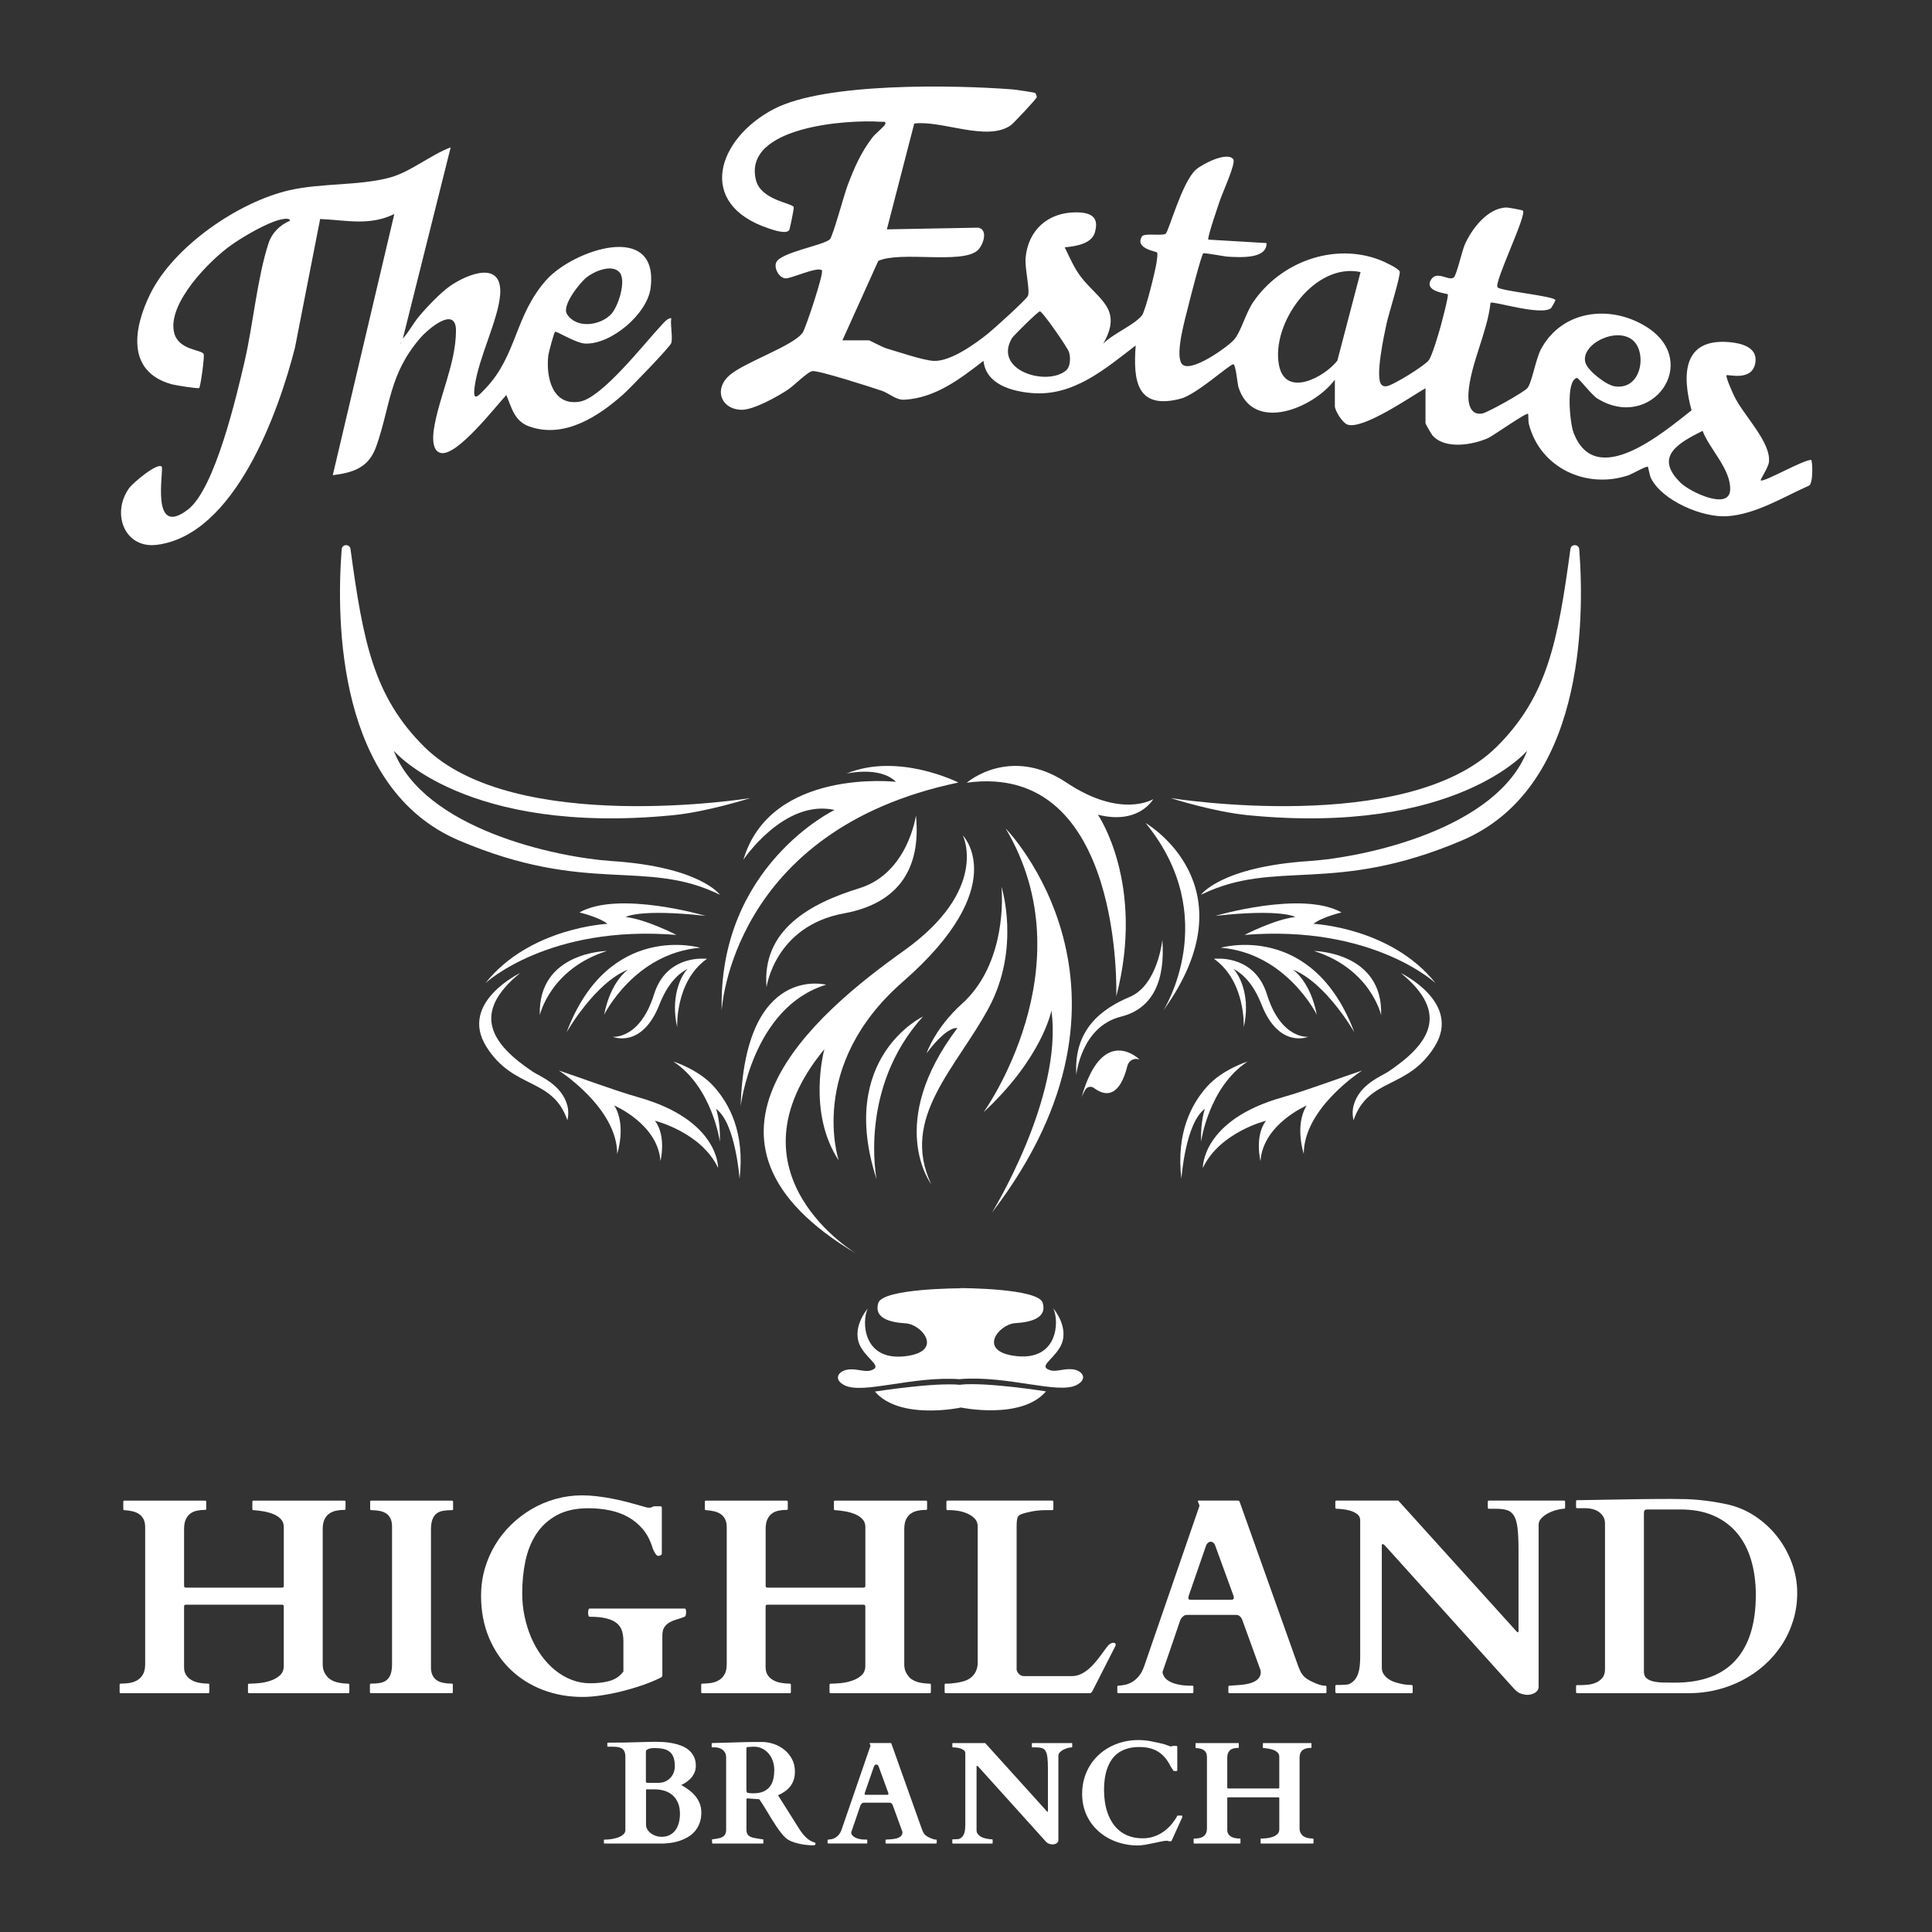 <?xml version="1.0" encoding="UTF-8"?>
<svg id="Layer_1" data-name="Layer 1" xmlns="http://www.w3.org/2000/svg" viewBox="0 0 1080 1080">
  <rect x="0" y="0" width="1080" height="1080" fill="#333333" stroke="none"/>
  <defs>
    <style>
      .cls-1 {
        fill: #fff;
      }
    </style>
  </defs>
  <g>
    <path class="cls-1" d="M746.23,212.2c-11.78,15.95-46.06,30.24-54.04,3.84-.37-1.23-1.42-12.71-2.84-12.43-2.57.51-20.63,17.02-29.44,19.29-24.7,6.36-26.49-10.33-25.05-29.79-17.25,13.25-34.97,28.63-58.2,26.6-11.28-.99-25.51-4.91-26.88-18.01-13,10.08-27.06,20.85-44.28,21.74-4.7.24-8.34-3.56-12.63-5.02-5.72-1.95-34.95-11.34-38.66-10.97-2.71.27-10.4,8.15-13.61,10.28-5.86,3.89-19.63,11.67-26.44,11.34-11.51-.56-15.04-11.81-6.37-19.29,8.64-7.46,36.11-16.53,40.99-23.98,1.66-2.53,11.98-33.46,10.65-34.69-2.48-2.3-17.47,4.83-20.43,4.5-3.48-.4-6.24-5.25-5.22-8.59,1.8-5.94,26.96-9.85,30.19-13.33,1.65-1.78,7.96-25.05,9.77-29.85,3.78-10,7.44-18.5,14-27.07,1.5-1.96,6.52-5.98,7.06-7.27.82-1.95-1.32-1.34-2.37-1.42-18.7-1.36-77.2,2.64-69.87,32.52,2.77,11.28,20.01,12.78,21.13,15.16.28.58-2.14,12.09-2.43,12.68-1.37,2.77-9.02.08-11.44-.72-41.22-13.65-28.68-50.41,2.83-66.81,28.59-14.87,100.33-13.48,133.36-10.94,1.63.12,12.21,1.69,12.76,2.03.16.09.86,2,.81,2.27-.18,1.05-13.1,14.74-14.5,15.73-13.31,9.4-38.48-2.89-54.01-.95l-15.3,59.16,51.14-.95c5.78,1.22,2.6,10.09-.55,12.81-8.96,7.7-42.94.11-55.4,5.78l-20.05,44.41h14.82c.54,0,7.49,3.82,9.83,4.5,6.5,1.89,20.61,6.75,26.54,6.98,9.34.36,23.11-9.57,30.26-15.31,3.07-2.46,21.39-18.99,22.25-21.01,1.32-3.07-1.83-15.57-1.29-21.33,1.45-15.47,12.45-25.36,28.08-25.39,8.27-.01,13.35,2.46,10.56,11.48-1.96,6.35-11.32,7.57-16.77,8.06,2.77,5.64,5.25,11.64,9.14,16.65,9.83,12.68,23.59,17.81,12.35,37.27,5.28-5.54,16.86-10.17,21.57-15.68,2.09-2.44,7.63-25.28,8.3-29.88.21-1.4.65-4.28.31-5.41-.21-.7-12.7-2.07-8.52-9,1.29-2.13,11.13-.12,13.28-1.54,1.66-1.1,9.03-28.61,16.8-35.72,3.5-3.2,17.68-10.47,21-5.9,1.57,2.16-6.05,18.8-7.28,22.46-.91,2.67-7.49,21.64-6.66,22.46l32.51,1.92c.39,9.03-14.84,7.96-21.5,7.62-2.15-.11-13.3-2.34-13.85-1.86-1.15,1.01-7.47,25.75-8.35,29.37-1.72,7.07-7.28,26.08-3.93,31.97,3.91,6.88,26.12-9.17,29.51-13.11,3.94-4.58,6.42-14.72,10.62-20.9,15.3-22.53,45.24-33.61,71.07-23.56,2.09.81,10.31,4.61,10.88,6.39.65,2.04-6.29,24.27-7.26,28.74-1.3,6-6.85,31.23-2.76,34.65.96.81,1.51.83,2.7.71,3.47-.38,21.66-11.67,23.68-14.64,1.83-2.7,5.37-14.6,6.41-18.42.6-2.2,4.77-17.67,4.1-18.33-.52-.51-13.22-1.45-9.48-7.96,3.33-5.78,10.04.9,12.88-1.48,1.48-1.23,4.61-14.76,5.97-17.96,3.81-8.96,12.92-21,23.59-21.1.98-.01,8.76,1.4,9.06,1.76,2.2,2.61-16.15,39.86-14.21,42.81,1.38,2.09,32.32,4.97,32.39,7.25,0,.25-2.17,4.15-2.35,4.32-5.26,4.72-32.73-4.1-33.95-2.88-1.71,16.29-11.18,34.18-12.32,50.25-.39,5.46.71,12.91,7.77,11.62,3.04-.55,23.05-11.8,25.12-14.12,2.54-2.87,4.68-16.34,7.69-21.91,11.87-22,39.07-24.96,59.05-12.31,30.86,19.54,2.7,58.68-27.6,39.97-3.23-1.99-10.51-11.69-11.42-11.49-6.36,1.45-3.89,25.24-1.9,30.51,12.29,32.54,50.37-.19,65.99-12.41-5.35-19.68-5.02-40.3,20.96-38.13,6.56.55,15.66,2.71,14.79,10.84-1.27,11.86-16.03,6.77-16.22,7.77-.29,1.54,3.45,9.76,4.44,11.8,5.04,10.43,20.53,25.54,19.29,36.61-.37,3.28-5.04,9.93-4.59,10.27,1.62,1.28,23.45-11.38,28.18-11.46.73-.01,1.35,12.99-1.15,14.38-14.23,6.31-29.74,16.03-45.7,17.11-13.76.93-36.3-8.55-42.7-21.27-.69-1.38-1.48-6.19-1.75-6.38-.75-.54-8.98,4.15-10.94,4.81-23.44,7.81-49.25-4.14-55.53-28.63-.42-1.64-.25-5.54-.44-5.76-.83-1-19.67,12.34-22.3,13.52-8.66,3.9-24.34,6.56-31.25-1.57-.59-.7-3.81-6.31-3.81-6.7v-19.57c-8.16,4.67-35.13,23.42-43.69,20.31-2.76-1-6.98-7.77-6.98-10.29v-14.79h-.02ZM760.57,152.08c-25.8-5.49-49.91,28.55-45.66,51.77,3.46,18.88,25.45,7.01,32.67-2.23l12.98-49.54h0ZM595.86,207.14c2.61-2.17,2.63-7.16,1.75-10.25-.71-2.48-14.87-22.85-16.28-22.85-1.08,0-14.89,13.72-15.61,14.94-10.75,18.13,19.42,27.09,30.15,18.16ZM913.19,190.59c-9.03-8.54-29.84,1.79-26.95,12.09,1.29,4.62,11.69,12.58,16.37,13.28,15.04,2.24,17.96-18.38,10.58-25.37h0ZM951.76,240.84c-13.63,6.86-27.46,14.46-12.06,29.24,5.09,4.89,27.02,15.51,27.47,3.7.44-11.55-11.58-22.74-15.41-32.94Z"/>
    <path class="cls-1" d="M375.3,191.68c-.61,2.17-23.44,25.69-26.76,28.64-13.82,12.33-32.95,25.01-52.58,18.11-8.45-2.97-9.85-10.31-12.92-17.62-6.35,6.9-27.17,33.74-36.26,32.46-5.34-.75-4.87-8.91-4.3-12.85,2.59-17.87,12.26-36.58,12.42-55.39.12-14.52-15.53-1.25-20.11,4.08-17.35,20.2-16.51,37.79-24.41,60.3-4.2,11.98-12.64,14.74-24.36,16.23l34.41-146.02c-13.89,6.82-26.83,3.41-41.47,2.8l-14.09,72.01c-9.19,36.04-33.56,104.53-77.1,110.12-18.28,2.34-25.69-17.79-15.53-31.75,2.07-2.84,15.73-14.41,18.15-11.93,1.41,1.44-6.82,40.65,14.82,23.85,15-11.64,27.16-63.81,31.59-83,4.72-20.46,7.03-46.58,13.36-65.88,1.87-5.69,6.43-10.16,11.92-12.43.04-1.83-4.02-.92-5.02-.71-7.58,1.59-21.26,9.66-27.77,14.27-12.21,8.64-35.68,32.52-32,48.78,2.29,10.08,15.24,9.57,16.55,12.13.62,1.2-1.73,18.42-2.5,19.01-.71.53-13.44-1.54-15.43-2.1-25.48-7.14-21.25-31.53-11.92-50.49,13.03-26.49,49.16-51.39,77.72-57.94,18-4.13,38.84-2.45,56.04-7.05,11.79-3.15,22.97-12.79,34.18-16.92l-26.75,106.9c3.41-3.83,5.76-8.44,9.06-12.42,4.14-4.98,12.2-13.44,17.38-17.01,9.71-6.69,29.44-14.67,27.96,4.95-1.04,13.77-11.92,34.93-14.17,50.8-1.38,9.71,1.72,6.01,6.15,1.36,17.49-18.36,16.18-40.79,33.96-60.59,14.88-16.57,63-33.24,58.17,4.63-1.84,14.44-21.94,31.6-36.55,31.05-5.19-.19-16.14-7.14-16.87-6.6-.55.4-3.54,11.52-3.73,12.99-1.48,11.92,2.03,28.68,17.52,26.08,12.51-2.1,36.22-32.66,45.44-42.44,1.48-1.57,3.44-4.2,5.76-4.27-.67,3.76.92,10.58,0,13.84h.02ZM346.39,152.31c-4.23-4.93-14.15-.69-18.38,2.65-3.98,3.15-14.04,15.83-11.1,20.56,5.12,8.22,18.05,6.69,24.44.41,4.28-4.21,8.89-19.12,5.03-23.61h0ZM223.78,191.21v.95l.48-.48-.48-.48Z"/>
    <polygon class="cls-1" points="223.78 191.21 224.26 191.68 223.78 192.16 223.78 191.21"/>
  </g>
  <g>
    <path class="cls-1" d="M337.59,1028.68c0-.05.02-.12.06-.2.04-.08.13-.12.26-.12.5,0,1.14-.03,1.91-.08s1.59-.15,2.45-.3c.86-.15,1.73-.35,2.61-.62.88-.26,1.66-.6,2.35-1,.69-.4,1.25-.88,1.69-1.43.44-.56.66-1.22.66-1.99v-40.83c0-1.35-.2-2.41-.6-3.17-.4-.76-.94-1.32-1.61-1.69-.68-.37-1.47-.6-2.37-.7-.9-.09-1.87-.14-2.91-.14h-2.27c-.13,0-.22-.04-.26-.12s-.06-.15-.06-.2v-1.59c0-.05.02-.12.06-.2.04-.08.13-.12.26-.12.03,0,.17,0,.42-.02s.7-.02,1.33-.02,1.5,0,2.59-.02c1.09-.01,2.51-.02,4.26-.02.37,0,1.02-.01,1.93-.04.92-.03,1.97-.05,3.15-.08,1.18-.03,2.43-.06,3.74-.1,1.31-.04,2.56-.07,3.74-.1,1.18-.03,2.24-.05,3.17-.08.93-.03,1.61-.04,2.03-.04,1.35,0,2.86.05,4.52.14s3.33.3,5.02.62c1.69.32,3.33.78,4.92,1.37,1.59.6,3.01,1.39,4.24,2.39,1.24,1,2.22,2.22,2.97,3.68.74,1.46,1.12,3.21,1.12,5.26,0,1.22-.19,2.34-.58,3.35-.38,1.01-.88,1.91-1.47,2.69-.6.78-1.24,1.46-1.93,2.03-.69.57-1.33,1.05-1.93,1.43-.6.38-1.12.67-1.55.86s-.68.29-.74.32c1.51.85,2.95,1.78,4.32,2.79,1.37,1.01,2.57,2.14,3.6,3.41,1.04,1.26,1.85,2.65,2.45,4.16.6,1.51.9,3.19.9,5.02,0,2.15-.29,4.05-.88,5.7-.58,1.65-1.35,3.08-2.31,4.3s-2.05,2.25-3.29,3.09-2.5,1.53-3.8,2.07c-1.3.54-2.6.97-3.88,1.27-1.29.31-2.46.52-3.53.66-1.06.13-1.96.21-2.69.24-.73.03-1.2.04-1.41.04h-32.35c-.13,0-.22-.04-.26-.12s-.06-.15-.06-.2v-1.55ZM368.18,996.61c1.27,0,2.46-.23,3.57-.7,1.1-.46,2.06-1.11,2.87-1.93.81-.82,1.45-1.8,1.91-2.93.46-1.13.7-2.36.7-3.68,0-2.02-.25-3.69-.74-5-.49-1.31-1.21-2.36-2.17-3.13-.96-.77-2.14-1.31-3.57-1.61-1.42-.3-3.06-.46-4.92-.46-.4,0-.87.03-1.41.08-.54.05-1.07.15-1.57.3-.5.15-.93.35-1.27.62-.35.27-.52.61-.52,1.04v16.65c0,.08.04.23.12.44s.34.32.8.32h6.21ZM361.13,1019.95c0,1.04.27,1.97.8,2.81.53.84,1.21,1.55,2.03,2.15.82.6,1.75,1.06,2.77,1.39,1.02.33,2.04.5,3.05.5,1.7,0,3.2-.32,4.5-.96,1.3-.64,2.38-1.53,3.23-2.67.85-1.14,1.49-2.5,1.93-4.08.44-1.58.66-3.31.66-5.2,0-2.26-.35-4.24-1.04-5.94-.69-1.7-1.66-3.12-2.91-4.26-1.25-1.14-2.74-2-4.46-2.57-1.73-.57-3.62-.86-5.7-.86h-4.34c-.27,0-.42.05-.46.14-.04.09-.06.19-.06.3v19.24Z"/>
    <path class="cls-1" d="M397.97,1028.48s.01-.09.04-.18c.03-.09.12-.14.28-.14s.41-.03.76-.08c.34-.05.7-.11,1.08-.16.37-.05.72-.11,1.04-.18s.54-.11.68-.14c1.51-.34,2.57-.91,3.17-1.69.6-.78.9-1.76.9-2.93v-40.47c0-1.33-.28-2.38-.84-3.15-.56-.77-1.2-1.35-1.93-1.73-.73-.38-1.43-.62-2.11-.72-.68-.09-1.14-.14-1.37-.14h-1.51c-.13,0-.22-.04-.26-.12-.04-.08-.06-.15-.06-.2v-1.75c0-.05.01-.11.04-.18.03-.07.12-.11.28-.14h.18c.09,0,.29,0,.58-.02.29-.01.72-.03,1.27-.04.56-.01,1.34-.03,2.35-.06,1.46-.03,3.02-.07,4.68-.12,1.66-.05,3.34-.11,5.04-.16,1.7-.05,3.38-.1,5.04-.14,1.66-.04,3.22-.06,4.68-.06h4.02c2.1,0,4.24.36,6.41,1.08,2.18.72,4.15,1.77,5.92,3.17,1.77,1.39,3.21,3.13,4.34,5.2,1.13,2.07,1.69,4.46,1.69,7.17,0,1.75-.24,3.31-.72,4.68-.48,1.37-1.14,2.58-1.97,3.62s-1.83,1.97-2.99,2.77c-1.16.8-2.41,1.5-3.76,2.11l12.07,19.12c1.04,1.65,2.24,3.14,3.62,4.48,1.38,1.34,2.99,2.28,4.82,2.81.21.05.34.13.38.22.04.09.06.21.06.34,0,.4-.11.66-.32.8-.21.13-.54.2-1,.2-1.12,0-2.38-.07-3.8-.22-1.42-.15-2.85-.39-4.28-.72-1.43-.33-2.8-.76-4.08-1.29-1.29-.53-2.37-1.2-3.25-1.99-.85-.74-1.71-1.69-2.59-2.83-.88-1.14-1.76-2.37-2.65-3.68-.89-1.31-1.77-2.68-2.63-4.1-.86-1.42-1.7-2.81-2.51-4.16-.81-1.35-1.59-2.62-2.33-3.78-.74-1.17-1.42-2.16-2.03-2.99l-6.21-.44h-.32c-.19,0-.32.03-.4.08s-.13.11-.16.16-.04.16-.04.32v16.97c0,.72.09,1.34.28,1.87.19.53.5.99.94,1.37.44.39,1.01.7,1.71.94.7.24,1.56.43,2.57.56.16.03.39.07.7.12.3.05.64.11,1,.18.36.07.71.13,1.06.18.34.05.64.08.88.08.16,0,.25.04.28.12.03.08.04.15.04.2v1.75c0,.05-.02.12-.06.2-.04.08-.13.12-.26.12h-28.08c-.13,0-.22-.19-.26-.56s-.06-.72-.06-1.04v-.48ZM417.33,1001.35c.03.21.09.41.18.58.09.17.29.27.58.3.24.03.6.07,1.08.14.48.07,1.14.1,1.99.1,2.34,0,4.26-.36,5.78-1.08,1.51-.72,2.71-1.68,3.58-2.89.88-1.21,1.48-2.6,1.81-4.16.33-1.57.5-3.2.5-4.9s-.28-3.47-.84-5.06c-.56-1.59-1.33-2.97-2.33-4.14-1-1.17-2.19-2.1-3.58-2.79-1.39-.69-2.93-1.04-4.6-1.04-.37,0-.66,0-.88.02-.21.01-.42.03-.62.04-.2.01-.42.03-.68.04s-.6.03-1.06.06c-.16,0-.37.03-.62.1-.25.07-.38.25-.38.54v22.95l.08,1.19Z"/>
    <path class="cls-1" d="M462.65,1028.68c0-.21.11-.32.32-.32.5-.03,1.1-.1,1.77-.22.68-.12,1.37-.37,2.07-.76.7-.38,1.39-.96,2.05-1.71.66-.76,1.22-1.8,1.67-3.13l16.01-46.45s0,.01.02-.04c.01-.05.02-.11.02-.16,0-.18-.07-.42-.22-.7-.15-.28-.22-.48-.22-.62s.05-.2.16-.2h11.55c.05.03.13.05.22.08.09.03.17.11.22.24l16.85,47.28c.26.74.52,1.38.76,1.91.24.53.52,1,.86,1.41.33.41.75.78,1.25,1.12.5.33,1.16.67,1.95,1.02.37.19.88.38,1.51.6.64.21,1.25.32,1.83.32.13,0,.22.04.26.12.04.08.06.16.06.24v1.51c0,.05-.02.12-.06.2-.04.08-.13.12-.26.12h-27.96c-.13,0-.22-.04-.26-.12s-.06-.15-.06-.2v-1.55c0-.05.02-.12.06-.2.04-.08.13-.12.26-.12.11,0,.21,0,.32-.02.11-.01.19-.02.24-.02.29-.03.71-.05,1.25-.08.54-.03,1.14-.07,1.77-.14.64-.07,1.28-.17,1.93-.32.65-.14,1.24-.36,1.77-.64.53-.28.97-.64,1.32-1.1s.52-1.01.52-1.67c0-.16-.03-.34-.08-.56l-5.22-14.38c-.03-.05-.07-.17-.14-.36-.07-.19-.17-.38-.32-.58-.15-.2-.33-.38-.56-.54-.23-.16-.5-.24-.82-.24h-14.38c-.35,0-.64.08-.88.24-.24.16-.44.33-.6.52-.16.19-.29.37-.38.56-.09.19-.14.29-.14.32-.85,2.5-1.57,4.6-2.15,6.31-.58,1.71-1.07,3.13-1.45,4.24-.39,1.12-.68,1.98-.9,2.59-.21.61-.37,1.06-.46,1.33-.09.28-.15.48-.18.62,0,.08.01.17.04.26.03.09.05.18.08.26.21.66.6,1.22,1.18,1.65.57.44,1.23.78,1.97,1.04.74.25,1.51.43,2.29.54.78.11,1.48.16,2.09.16h1.04c.13,0,.22.04.26.12.04.08.06.15.06.2v1.55c0,.05-.02.12-.06.2s-.13.12-.26.12h-21.55c-.21,0-.32-.11-.32-.32v-1.55ZM483.52,1001.99c-.05.13-.09.27-.12.4-.03.13-.04.27-.04.4,0,.16.04.29.12.38.08.09.24.14.48.14h11.95c.29,0,.48-.06.58-.18.09-.12.14-.26.14-.42,0-.13-.01-.25-.04-.36-.03-.11-.07-.22-.12-.36l-5.3-14.54c-.13-.37-.33-.64-.6-.82-.27-.17-.5-.26-.72-.26s-.45.1-.72.3c-.27.2-.47.47-.6.82l-5.02,14.5Z"/>
    <path class="cls-1" d="M532.46,1030.45c-.08-.07-.12-.14-.12-.22v-1.75c0-.21.11-.32.32-.32h1c.37,0,.74-.01,1.1-.04.36-.03.68-.05.98-.08.29-.03.52-.08.68-.16.66-.32,1.21-.74,1.63-1.27.42-.53.75-1.14.98-1.83.22-.69.38-1.45.46-2.27.08-.82.12-1.7.12-2.63v-39.79c0-.72-.29-1.3-.86-1.73-.57-.44-1.23-.77-1.99-1-.76-.22-1.53-.38-2.31-.46-.78-.08-1.37-.12-1.77-.12-.13,0-.22-.04-.26-.12s-.06-.15-.06-.2v-1.75c0-.05.02-.12.06-.2s.13-.12.26-.12h18.05l34.34,38c.13.13.22.23.28.3.05.07.12.1.2.1.11,0,.17-.04.2-.12s.04-.16.04-.24v-23.66c0-2.63-.09-4.73-.28-6.31-.19-1.58-.53-2.79-1.04-3.62-.5-.84-1.18-1.39-2.03-1.65-.85-.26-1.94-.4-3.27-.4h-2.03c-.13,0-.22-.04-.26-.12-.04-.08-.06-.15-.06-.2v-1.75c0-.05.02-.12.06-.2.04-.08.13-.12.26-.12h21.91c.16,0,.25.04.28.12.03.08.04.15.04.2v1.75c0,.05-.02.12-.06.2s-.13.12-.26.12c-.53,0-1.22.11-2.05.32s-1.65.52-2.45.92c-.8.4-1.48.89-2.05,1.47-.57.58-.86,1.25-.86,1.99v47.12c0,.45-.11.83-.32,1.14-.21.31-.48.55-.82.74-.33.19-.69.33-1.08.42-.39.09-.74.14-1.06.14-.53,0-1.15-.11-1.85-.34-.7-.23-1.4-.72-2.09-1.49l-37.6-41.71c-.19-.19-.32-.3-.4-.34-.08-.04-.19-.06-.32-.06s-.2.13-.2.4v35.57c0,.74.18,1.39.54,1.93.36.54.82,1.01,1.37,1.39.56.38,1.18.69,1.85.92s1.34.41,1.99.54c.65.13,1.23.22,1.75.26.52.04.91.06,1.17.06.13,0,.23.05.28.16.03.05.04.11.04.16v1.75c0,.05-.02.12-.06.2-.04.08-.13.12-.26.12h-21.91c-.05,0-.12-.03-.2-.1Z"/>
    <path class="cls-1" d="M604.92,1002.82c0-2.97.37-5.78,1.12-8.42.74-2.64,1.79-5.08,3.15-7.31,1.35-2.23,2.99-4.24,4.9-6.02,1.91-1.78,4.03-3.29,6.35-4.52s4.81-2.18,7.47-2.85c2.66-.66,5.43-1,8.32-1,2.44,0,4.8.22,7.07.66,2.27.44,4.61.95,7.03,1.53.4.11.82.24,1.26.4s.85.31,1.23.46.74.27,1.06.38c.32.11.56.16.72.16.05,0,.23-.05.54-.16.3-.11.52-.16.66-.16h1.83c.32,0,.48.23.48.68v12.99c0,.16-.06.27-.18.32-.12.05-.38.08-.78.08-.08,0-.29,0-.62-.02-.33-.01-.54-.09-.62-.22-.05-.08-.15-.24-.3-.48-.15-.24-.31-.48-.48-.74-.17-.25-.33-.49-.48-.72-.15-.23-.23-.38-.26-.46-1.01-1.99-2.11-3.67-3.31-5.04-1.2-1.37-2.52-2.48-3.96-3.33-1.45-.85-3.02-1.47-4.72-1.85s-3.54-.58-5.54-.58c-2.52,0-4.76.29-6.71.88-1.95.58-3.66,1.41-5.12,2.47-1.46,1.06-2.69,2.34-3.68,3.82-1,1.49-1.81,3.11-2.43,4.88-.62,1.77-1.08,3.65-1.35,5.66-.28,2.01-.42,4.07-.42,6.19,0,2.26.16,4.5.48,6.71.32,2.22.84,4.33,1.55,6.33.72,2.01,1.64,3.86,2.77,5.58,1.13,1.71,2.49,3.2,4.08,4.46,1.59,1.26,3.45,2.25,5.58,2.97,2.12.72,4.53,1.08,7.21,1.08,2.26,0,4.36-.34,6.31-1.02s3.74-1.59,5.36-2.75c1.62-1.16,3.06-2.48,4.32-3.98,1.26-1.5,2.34-3.07,3.25-4.72.05-.13.11-.21.18-.22.07-.01.17-.02.3-.02h2.03c.08,0,.17.03.26.1.09.07.14.21.14.42,0,.08-.06.29-.18.62-.12.33-.25.62-.38.86l-5.5,12.11c-.05.08-.13.15-.24.2-.11.05-.2.08-.28.08-.64,0-1.08-.05-1.33-.16s-.51-.16-.78-.16c-.8,0-1.85.14-3.17.42-1.31.28-2.74.58-4.26.9-1.53.32-3.07.62-4.62.9-1.55.28-2.94.42-4.16.42-2.79,0-5.5-.31-8.13-.92-2.63-.61-5.1-1.49-7.41-2.65-2.31-1.15-4.42-2.58-6.33-4.26-1.91-1.69-3.56-3.59-4.94-5.72-1.38-2.12-2.45-4.47-3.21-7.03-.76-2.56-1.14-5.3-1.14-8.23Z"/>
    <path class="cls-1" d="M667.3,1030.43c-.04-.08-.06-.15-.06-.2v-2.15c0-.05.02-.12.06-.2.04-.08.13-.12.26-.12.82,0,1.65-.06,2.49-.18.84-.12,1.6-.38,2.29-.78.69-.4,1.25-.97,1.69-1.71s.66-1.75.66-3.03v-39.91c0-.9-.15-1.66-.44-2.27-.29-.61-.7-1.11-1.23-1.49-.53-.38-1.17-.67-1.91-.86-.74-.19-1.57-.3-2.47-.36-.21,0-.32-.11-.32-.32v-2.15c0-.21.09-.32.28-.32h23.58c.13,0,.22.04.26.12s.06.15.06.2v2.15c0,.16-.11.24-.32.24-.8,0-1.57.07-2.31.22-.74.15-1.39.42-1.95.82-.56.4-1.01.96-1.35,1.69s-.52,1.69-.52,2.89v16.41c0,.27.04.44.12.52s.25.12.52.12h27.8c.26,0,.44-.04.52-.12.08-.08.12-.25.12-.52v-17.05c0-.93-.29-1.7-.88-2.31-.58-.61-1.32-1.1-2.21-1.45-.89-.36-1.85-.62-2.89-.8-1.04-.17-1.99-.28-2.87-.34-.21,0-.32-.11-.32-.32v-2.15c0-.21.09-.32.28-.32h26.57c.13,0,.22.04.26.12.04.08.06.15.06.2v2.15c0,.16-.11.24-.32.24-.8,0-1.57.07-2.33.22-.76.15-1.43.42-2.03.82s-1.08.96-1.43,1.69-.54,1.69-.54,2.89v39.44c0,.69.1,1.31.3,1.85.2.54.51,1.08.94,1.61.42.58,1.12,1.08,2.09,1.47.97.4,2.34.62,4.12.68.21,0,.32.11.32.32v2.15c0,.21-.11.32-.32.32h-28.92c-.13,0-.22-.04-.26-.12-.04-.08-.06-.15-.06-.2v-2.15c0-.05.02-.12.06-.2.04-.08.13-.12.26-.12.8,0,1.77-.05,2.91-.16,1.14-.11,2.25-.34,3.33-.7,1.08-.36,1.99-.88,2.75-1.55s1.14-1.6,1.14-2.77v-17.21c0-.26-.04-.44-.12-.52s-.25-.12-.52-.12h-27.8c-.27,0-.44.04-.52.12-.08.08-.12.25-.12.52v17.61c0,.9.2,1.66.6,2.27s.92,1.1,1.57,1.47c.65.37,1.4.64,2.25.8.85.16,1.73.24,2.63.24.16,0,.25.04.28.12.03.08.04.15.04.2v2.15c0,.05-.01.12-.04.2-.03.08-.11.12-.24.12h-25.57c-.13,0-.22-.04-.26-.12Z"/>
  </g>
  <g>
    <path class="cls-1" d="M66.98,946.26c-.08-.15-.11-.28-.11-.38v-4.12c0-.1.04-.23.11-.38s.24-.23.5-.23c1.58,0,3.17-.11,4.77-.34,1.6-.23,3.07-.73,4.39-1.49,1.32-.76,2.41-1.86,3.25-3.28.84-1.42,1.26-3.36,1.26-5.8v-76.52c0-1.73-.28-3.18-.84-4.35-.56-1.17-1.35-2.13-2.37-2.86-1.02-.74-2.24-1.28-3.67-1.64-1.43-.36-3-.58-4.74-.69-.41,0-.61-.2-.61-.61v-4.12c0-.41.18-.61.53-.61h45.21c.25,0,.42.08.5.23s.11.28.11.38v4.12c0,.3-.2.46-.61.46-1.53,0-3,.14-4.43.42-1.43.28-2.67.8-3.74,1.57-1.07.76-1.94,1.85-2.6,3.25-.66,1.4-.99,3.25-.99,5.54v31.46c0,.51.08.84.23.99.15.15.48.23.99.23h53.3c.51,0,.84-.08.99-.23.15-.15.23-.48.23-.99v-32.69c0-1.78-.56-3.26-1.68-4.43-1.12-1.17-2.53-2.1-4.24-2.79-1.71-.69-3.55-1.2-5.54-1.53-1.99-.33-3.82-.55-5.5-.65-.41,0-.61-.2-.61-.61v-4.12c0-.41.18-.61.53-.61h50.94c.25,0,.42.08.5.23s.11.28.11.38v4.12c0,.3-.2.46-.61.46-1.53,0-3.02.14-4.47.42-1.45.28-2.75.8-3.89,1.57-1.15.76-2.06,1.85-2.75,3.25-.69,1.4-1.03,3.25-1.03,5.54v75.6c0,1.32.19,2.51.57,3.55.38,1.04.98,2.08,1.79,3.09.81,1.12,2.15,2.06,4.01,2.83,1.86.76,4.49,1.2,7.9,1.3.41,0,.61.2.61.61v4.12c0,.41-.2.61-.61.61h-55.44c-.26,0-.42-.08-.5-.23s-.11-.28-.11-.38v-4.12c0-.1.04-.23.11-.38s.24-.23.5-.23c1.53,0,3.39-.1,5.57-.31,2.19-.2,4.31-.65,6.38-1.34,2.06-.69,3.82-1.68,5.27-2.98,1.45-1.3,2.18-3.07,2.18-5.31v-32.99c0-.51-.08-.84-.23-.99-.15-.15-.48-.23-.99-.23h-53.3c-.51,0-.84.08-.99.23-.15.15-.23.48-.23.99v33.75c0,1.73.38,3.18,1.15,4.35.76,1.17,1.77,2.11,3.02,2.82,1.25.71,2.68,1.22,4.31,1.53,1.63.3,3.31.46,5.04.46.31,0,.48.08.53.23.05.15.08.28.08.38v4.12c0,.1-.03.23-.08.38-.05.15-.2.23-.46.23h-49.03c-.26,0-.42-.08-.5-.23Z"/>
    <path class="cls-1" d="M241.71,936.34c.53,1.17,1.3,2.11,2.29,2.82.99.71,2.21,1.22,3.67,1.53,1.45.3,3.07.46,4.85.46.41,0,.61.2.61.61v4.12c0,.15-.03.29-.08.42-.05.13-.23.19-.53.19h-45.13c-.26,0-.42-.08-.5-.23s-.11-.28-.11-.38v-4.12c0-.1.04-.23.11-.38s.24-.23.5-.23c1.78,0,3.4-.11,4.85-.34,1.45-.23,2.68-.73,3.7-1.49,1.02-.76,1.81-1.86,2.37-3.28.56-1.42.84-3.36.84-5.8v-76.9c0-1.73-.27-3.18-.8-4.35-.53-1.17-1.3-2.11-2.29-2.82s-2.21-1.22-3.67-1.53c-1.45-.3-3.07-.46-4.85-.46-.41,0-.61-.2-.61-.61v-4.12c0-.41.2-.61.61-.61h45.13c.25,0,.42.08.5.23s.11.28.11.38v4.12c0,.1-.04.23-.11.38s-.24.23-.5.23c-1.78,0-3.4.11-4.85.34-1.45.23-2.69.73-3.7,1.49-1.02.76-1.81,1.86-2.37,3.28-.56,1.43-.84,3.36-.84,5.8v76.9c0,1.73.27,3.18.8,4.35Z"/>
    <path class="cls-1" d="M268.94,891.74c0-5.14.69-10.08,2.06-14.82,1.37-4.74,3.31-9.18,5.8-13.33,2.49-4.15,5.49-7.92,8.97-11.3,3.49-3.39,7.32-6.3,11.49-8.74,4.17-2.44,8.64-4.33,13.4-5.65,4.76-1.32,9.66-1.99,14.7-1.99,2.7,0,5.45.17,8.25.5,2.8.33,5.54.75,8.21,1.26,2.67.51,5.2,1.07,7.6,1.68,2.39.61,4.49,1.17,6.3,1.68,1.81.51,3.28.93,4.43,1.26,1.15.33,1.79.5,1.95.5h.92c.41,0,.73-.04.95-.11.23-.08.43-.17.61-.27.18-.1.37-.19.57-.27.2-.08.51-.11.92-.11h3.05c.1,0,.27.04.5.11.23.08.34.32.34.73v25.43c0,.56-.24.94-.73,1.15-.48.2-.9.31-1.26.31-.46-.05-.87-.31-1.22-.76-.36-.46-.69-.97-.99-1.53-.31-.56-.56-1.09-.76-1.6-.2-.51-.33-.89-.38-1.15-1.27-3.97-3.07-7.32-5.38-10.04-2.32-2.72-5.04-4.95-8.17-6.68s-6.57-2.98-10.31-3.74c-3.74-.76-7.68-1.15-11.8-1.15-7.08,0-12.98,1.3-17.72,3.9s-8.54,6.08-11.42,10.46c-2.88,4.38-4.91,9.43-6.11,15.16-1.2,5.73-1.79,11.75-1.79,18.06,0,4.33.43,8.58,1.3,12.75.87,4.18,2.1,8.13,3.7,11.88,1.6,3.74,3.55,7.18,5.84,10.31,2.29,3.13,4.85,5.83,7.67,8.1,2.83,2.27,5.88,4.04,9.16,5.31,3.28,1.27,6.76,1.91,10.42,1.91,4.12,0,7.75-.44,10.88-1.34,3.13-.89,5.66-2.63,7.6-5.23v-16.88c0-2.19-.27-4.14-.8-5.84-.53-1.7-1.52-3.14-2.94-4.31-1.43-1.17-3.36-2.06-5.8-2.67-2.44-.61-5.57-.92-9.39-.92-.31,0-.52-.29-.65-.88-.13-.58-.19-1.08-.19-1.49,0-.25.06-.69.19-1.3.13-.61.34-.92.65-.92h53.15c.41,0,.65.29.73.88.08.59.11,1.03.11,1.34,0,.26-.05.66-.15,1.22-.1.56-.33.94-.69,1.15-1.37.56-2.79,1.04-4.24,1.45-1.45.41-2.79.94-4.01,1.6-1.22.66-2.23,1.57-3.02,2.71-.79,1.15-1.18,2.71-1.18,4.7v22.3c0,.41-.17.74-.5.99-.33.26-.85.54-1.57.84-2.85,1.38-6.08,2.67-9.7,3.9-3.62,1.22-7.33,2.3-11.15,3.25-3.82.94-7.61,1.69-11.38,2.25-3.77.56-7.2.84-10.31.84-7.89,0-15.27-1.31-22.15-3.93s-12.88-6.39-18.02-11.3c-5.14-4.91-9.19-10.88-12.14-17.91-2.95-7.03-4.43-14.92-4.43-23.67Z"/>
    <path class="cls-1" d="M392.08,946.26c-.08-.15-.11-.28-.11-.38v-4.12c0-.1.04-.23.11-.38s.24-.23.5-.23c1.58,0,3.17-.11,4.77-.34,1.6-.23,3.07-.73,4.39-1.49,1.32-.76,2.41-1.86,3.25-3.28.84-1.42,1.26-3.36,1.26-5.8v-76.52c0-1.73-.28-3.18-.84-4.35-.56-1.17-1.35-2.13-2.37-2.86-1.02-.74-2.24-1.28-3.67-1.64-1.43-.36-3-.58-4.74-.69-.41,0-.61-.2-.61-.61v-4.12c0-.41.18-.61.53-.61h45.21c.25,0,.42.08.5.23s.11.28.11.38v4.12c0,.3-.2.46-.61.46-1.53,0-3,.14-4.43.42-1.43.28-2.67.8-3.74,1.57-1.07.76-1.94,1.85-2.6,3.25-.66,1.4-.99,3.25-.99,5.54v31.46c0,.51.08.84.23.99.15.15.48.23.99.23h53.3c.51,0,.84-.08.99-.23.15-.15.23-.48.23-.99v-32.69c0-1.78-.56-3.26-1.68-4.43-1.12-1.17-2.53-2.1-4.24-2.79-1.71-.69-3.55-1.2-5.54-1.53-1.99-.33-3.82-.55-5.5-.65-.41,0-.61-.2-.61-.61v-4.12c0-.41.18-.61.53-.61h50.94c.25,0,.42.08.5.23s.11.28.11.38v4.12c0,.3-.2.46-.61.46-1.53,0-3.02.14-4.47.42-1.45.28-2.75.8-3.9,1.57s-2.06,1.85-2.75,3.25c-.69,1.4-1.03,3.25-1.03,5.54v75.6c0,1.32.19,2.51.57,3.55.38,1.04.98,2.08,1.79,3.09.81,1.12,2.15,2.06,4.01,2.83,1.86.76,4.49,1.2,7.9,1.3.41,0,.61.2.61.61v4.12c0,.41-.2.61-.61.61h-55.44c-.26,0-.42-.08-.5-.23s-.11-.28-.11-.38v-4.12c0-.1.04-.23.11-.38s.24-.23.5-.23c1.53,0,3.39-.1,5.57-.31,2.19-.2,4.31-.65,6.38-1.34,2.06-.69,3.82-1.68,5.27-2.98,1.45-1.3,2.18-3.07,2.18-5.31v-32.99c0-.51-.08-.84-.23-.99-.15-.15-.48-.23-.99-.23h-53.3c-.51,0-.84.08-.99.23-.15.15-.23.48-.23.99v33.75c0,1.73.38,3.18,1.15,4.35.76,1.17,1.77,2.11,3.02,2.82,1.25.71,2.68,1.22,4.31,1.53,1.63.3,3.31.46,5.04.46.31,0,.48.08.53.23.05.15.08.28.08.38v4.12c0,.1-.03.23-.08.38-.05.15-.2.23-.46.23h-49.03c-.26,0-.42-.08-.5-.23Z"/>
    <path class="cls-1" d="M528.16,946.26c-.08-.15-.11-.28-.11-.38v-4.12c0-.1.02-.23.08-.38s.23-.23.54-.23h1.83c.15,0,.65-.04,1.49-.11s1.81-.2,2.9-.38c1.09-.18,2.23-.42,3.4-.73,1.17-.31,2.16-.69,2.98-1.15,1.78-1.02,3.1-2.33,3.97-3.93.86-1.6,1.3-3.4,1.3-5.38v-76.21c0-1.83-.6-3.33-1.79-4.51-1.2-1.17-2.62-2.1-4.28-2.79-1.66-.69-3.34-1.16-5.04-1.41-1.71-.25-3.07-.38-4.09-.38h-1.68c-.26,0-.42-.09-.5-.27-.08-.18-.11-.29-.11-.34v-4.12c0-.1.04-.23.11-.38s.24-.23.5-.23h58.57c.25,0,.42.08.5.23s.11.28.11.38v4.12c0,.1-.04.23-.11.38s-.24.23-.5.23h-3.28c-2.85,0-5.5.23-7.94.69-2.44.46-4.43.97-5.96,1.53-1.17.41-1.92,1.08-2.25,2.02-.33.94-.5,2.56-.5,4.85v80.11c.1.87.56,1.68,1.37,2.44.81.76,1.73,1.15,2.75,1.15h26.73c1.78,0,3.47-.38,5.08-1.15,1.6-.76,3.09-1.74,4.47-2.94,1.38-1.2,2.65-2.51,3.82-3.93,1.17-1.42,2.24-2.8,3.21-4.12.97-1.32,1.83-2.51,2.6-3.55.76-1.04,1.42-1.79,1.99-2.25.25-.15.55-.3.88-.46.33-.15.73-.23,1.18-.23.86,0,1.3.33,1.3.99,0,.31-.08.61-.23.92l-12.68,24.9c-.2.41-.43.74-.69.99-.26.26-.56.38-.92.38h-80.49c-.26,0-.42-.08-.5-.23Z"/>
    <path class="cls-1" d="M624.58,942.9c0-.41.2-.61.61-.61.97-.05,2.1-.19,3.4-.42,1.3-.23,2.62-.71,3.97-1.45,1.35-.74,2.66-1.83,3.93-3.28,1.27-1.45,2.34-3.45,3.21-5.99l30.7-89.04c0,.05.01.03.04-.08.02-.1.04-.2.04-.3,0-.36-.14-.8-.42-1.34-.28-.53-.42-.93-.42-1.18s.1-.38.31-.38h22.15c.1.05.24.1.42.15.18.05.32.2.42.46l32.3,90.65c.51,1.43.99,2.65,1.45,3.67.46,1.02,1,1.92,1.64,2.71.64.79,1.44,1.5,2.41,2.14.97.64,2.22,1.29,3.74,1.95.71.36,1.68.74,2.9,1.14,1.22.41,2.39.61,3.51.61.25,0,.42.08.5.23.08.15.11.3.11.46v2.9c0,.1-.04.23-.11.38s-.24.23-.5.23h-53.61c-.26,0-.42-.08-.5-.23-.08-.15-.11-.28-.11-.38v-2.98c0-.1.04-.23.11-.38.08-.15.24-.23.5-.23.2,0,.41-.01.61-.04.2-.02.36-.04.46-.04.56-.05,1.36-.1,2.41-.15,1.04-.05,2.18-.14,3.4-.27,1.22-.13,2.46-.33,3.7-.61,1.25-.28,2.38-.69,3.4-1.22,1.02-.53,1.86-1.23,2.52-2.1.66-.86.99-1.93.99-3.21,0-.31-.05-.66-.15-1.07l-10-27.57c-.05-.1-.14-.33-.27-.69-.13-.36-.33-.73-.61-1.11-.28-.38-.64-.73-1.07-1.03-.43-.3-.95-.46-1.57-.46h-27.57c-.66,0-1.22.15-1.68.46-.46.31-.84.64-1.15.99-.3.36-.55.71-.73,1.07s-.27.56-.27.61c-1.63,4.79-3,8.82-4.12,12.1-1.12,3.28-2.05,5.99-2.79,8.13-.74,2.14-1.31,3.79-1.72,4.96-.41,1.17-.7,2.02-.88,2.56-.18.53-.29.93-.34,1.18,0,.15.02.32.08.5.05.18.1.34.15.5.41,1.27,1.16,2.33,2.25,3.17,1.09.84,2.35,1.5,3.78,1.98,1.42.48,2.89.83,4.39,1.03,1.5.2,2.84.31,4.01.31h1.99c.25,0,.42.08.5.23.08.15.11.28.11.38v2.98c0,.1-.04.23-.11.38s-.24.23-.5.23h-41.31c-.41,0-.61-.2-.61-.61v-2.98ZM664.6,891.74c-.1.26-.18.51-.23.76-.05.26-.08.51-.08.76,0,.3.08.55.23.73.15.18.46.27.92.27h22.91c.56,0,.93-.11,1.11-.34.18-.23.27-.5.27-.8,0-.25-.03-.48-.08-.69-.05-.2-.13-.43-.23-.69l-10.16-27.87c-.26-.71-.64-1.23-1.15-1.57-.51-.33-.97-.5-1.37-.5s-.87.19-1.37.57c-.51.38-.89.9-1.15,1.57l-9.62,27.8Z"/>
    <path class="cls-1" d="M746.69,946.3c-.15-.13-.23-.27-.23-.42v-3.36c0-.41.2-.61.61-.61h1.91c.71,0,1.41-.02,2.1-.08.69-.05,1.31-.1,1.87-.15.56-.05.99-.15,1.3-.3,1.27-.61,2.32-1.42,3.13-2.44.81-1.02,1.44-2.19,1.87-3.51.43-1.32.73-2.77.88-4.35.15-1.58.23-3.26.23-5.04v-76.29c0-1.38-.55-2.48-1.64-3.32-1.1-.84-2.37-1.48-3.82-1.91-1.45-.43-2.93-.73-4.43-.88-1.5-.15-2.63-.23-3.4-.23-.26,0-.42-.08-.5-.23s-.11-.28-.11-.38v-3.36c0-.1.04-.23.11-.38s.24-.23.5-.23h34.59l65.83,72.85c.25.26.43.45.54.57.1.13.23.19.38.19.2,0,.33-.08.38-.23.05-.15.08-.3.08-.46v-45.36c0-5.04-.18-9.07-.54-12.1-.36-3.03-1.02-5.34-1.98-6.95-.97-1.6-2.27-2.66-3.9-3.17-1.63-.51-3.72-.76-6.26-.76h-3.89c-.26,0-.42-.08-.5-.23s-.11-.28-.11-.38v-3.36c0-.1.04-.23.11-.38s.24-.23.5-.23h42c.3,0,.48.08.53.23.05.15.08.28.08.38v3.36c0,.1-.04.23-.11.38s-.24.23-.5.23c-1.02,0-2.33.2-3.93.61-1.6.41-3.17.99-4.7,1.76-1.53.76-2.84,1.71-3.93,2.83-1.1,1.12-1.64,2.39-1.64,3.82v90.34c0,.87-.2,1.59-.61,2.18-.41.59-.93,1.06-1.57,1.41s-1.32.62-2.06.8c-.74.18-1.41.27-2.02.27-1.02,0-2.2-.22-3.55-.65-1.35-.43-2.69-1.39-4.01-2.86l-72.09-79.96c-.36-.36-.61-.57-.76-.65s-.36-.11-.61-.11-.38.26-.38.76v68.2c0,1.43.34,2.66,1.03,3.7.69,1.04,1.57,1.94,2.63,2.67,1.07.74,2.25,1.32,3.55,1.76,1.3.43,2.57.78,3.82,1.03,1.25.26,2.37.42,3.36.5.99.08,1.74.11,2.25.11.25,0,.43.1.53.31.05.1.08.2.08.31v3.36c0,.1-.04.23-.11.38-.08.15-.24.23-.5.23h-42c-.1,0-.23-.06-.38-.19Z"/>
    <path class="cls-1" d="M881.63,946.49c-.3,0-.48-.09-.53-.27-.05-.18-.08-.29-.08-.34v-3.28s.02-.16.08-.34c.05-.18.23-.27.53-.27h1.68c1.07,0,2.39-.06,3.97-.19,1.58-.13,3.1-.48,4.58-1.07,1.48-.58,2.74-1.48,3.78-2.67,1.04-1.2,1.57-2.84,1.57-4.93v-81.41c0-1.58-.34-2.91-1.03-4.01-.69-1.09-1.55-1.99-2.6-2.67-1.04-.69-2.2-1.18-3.47-1.49-1.27-.31-2.47-.46-3.59-.46h-4.89c-.3,0-.48-.09-.53-.27-.05-.18-.08-.29-.08-.34v-3.28c0-.05.02-.17.08-.34.05-.18.23-.27.53-.27h1.68l31.39-.53c2.95-.05,6.15-.09,9.58-.11,3.44-.02,6.63-.04,9.58-.04,3.21,0,6.08.04,8.63.11,2.54.08,4.99.23,7.33.46,2.34.23,4.71.52,7.1.88,2.39.36,5.07.84,8.02,1.45,5.65,1.17,10.91,3.34,15.77,6.49,4.86,3.16,9.06,6.98,12.6,11.46,3.54,4.48,6.31,9.44,8.32,14.89,2.01,5.45,3.02,11.02,3.02,16.72s-.76,10.7-2.29,15.62c-1.53,4.91-3.65,9.44-6.38,13.59-2.72,4.15-5.96,7.89-9.7,11.23-3.74,3.34-7.85,6.16-12.33,8.48-4.48,2.32-9.24,4.1-14.28,5.35-5.04,1.25-10.21,1.87-15.5,1.87h-62.55ZM918.97,934.66c0,1.48.47,2.62,1.41,3.44.94.81,2.19,1.41,3.74,1.79,1.55.38,3.37.6,5.46.65,2.09.05,4.28.08,6.57.08,15.12,0,26.46-4.17,34.02-12.52,7.56-8.35,11.34-20.52,11.34-36.5,0-7.03-.85-13.47-2.56-19.32-1.71-5.85-4.3-10.89-7.79-15.12-3.49-4.22-7.87-7.51-13.14-9.85-5.27-2.34-11.49-3.51-18.67-3.51h-18.48c-.76,0-1.27.17-1.53.5-.26.33-.38.85-.38,1.57v88.82Z"/>
  </g>
  <g>
    <g>
      <path class="cls-1" d="M538.22,467s15.15,30.21-33.16,64.6c-48.31,34.39-134.15,105.78-25.79,169.57,0,0-76.15-44.62-18.42-114.71,0,0-9.83,35.28,8.04,62.3,0,0-18.1-52.89,35.76-99.91,61.41-53.61,33.57-81.86,33.57-81.86Z"/>
      <path class="cls-1" d="M540.4,437.55s24.14-21.16,55.89,0c30.5,20.33,48.37,9.17,48.37,9.17,0,0-7.9,14.51-30.93,8.71,0,0,26.65,38.57,10.28,101.53,0,0,4.47-131.51-83.61-119.42Z"/>
      <path class="cls-1" d="M535.77,437.44s-33.67-17.02-62.66-4.98c0,0,18.69-4.41,27.72,4.58,0,0-69.95-7.91-85.28,43.55,0,0,22.77-34.06,50.99-27.83,0,0-65.13,31.27-63.11,112.14,0,0,4.92-100.89,132.33-127.46Z"/>
      <path class="cls-1" d="M512.02,455.81s-4.37,32.31-31.66,40.72c-27.29,8.41-54.59,23.15-51.86,55.35,0,0,4.55-34.21,43.3-41.3,31.37-5.74,43.12-26.02,40.21-54.77Z"/>
      <path class="cls-1" d="M649.77,525.3s-2.51,25.38-18.23,31.98c-15.71,6.61-31.43,18.18-29.86,43.48,0,0,2.62-26.87,24.93-32.44,18.06-4.51,24.83-20.44,23.15-43.02Z"/>
      <path class="cls-1" d="M562.19,463.14s88.11,89.82-7.72,214.78c0,0,39.9-64.52,33.28-113.02,0,0-4.93,26.19-37.91,56.83,0,0,58.38-81.04,12.34-158.59Z"/>
      <path class="cls-1" d="M559.83,495.74s10.92,34.06-7.1,67.63c-18.01,33.57-49.67,61.41-32.21,98.53,0,0-25.74-33.77,14.65-87.16,0,0-5.19-1.88-17.2,14.01,0,0,4.78-14.15,19.8-27.66,22.05-19.83,23.14-52.77,22.05-65.36Z"/>
      <path class="cls-1" d="M640.38,460.05s60.42,34.93,9.91,104.85c0,0,33.3-52.14-9.91-104.85Z"/>
      <path class="cls-1" d="M515.94,568.25s-48.12,22.79-25.92,90.97c0,0-10.35-50.85,25.92-90.97Z"/>
      <path class="cls-1" d="M461.8,550.47s-45.41-12.01-47.76,67.87c0,0,6.54-55.3,47.76-67.87Z"/>
      <g>
        <path class="cls-1" d="M604.58,613.41c-.06.21-.09.32-.09.32.03-.11.06-.21.09-.32Z"/>
        <path class="cls-1" d="M637.02,592.27s-20.6-20.41-32.44,21.14c.19-.61,1.02-2.39,2.13-4.28.98-1.66,3.21-2.12,4.76-.97,11.83,8.81,16.83-4.47,18.76-12.37.67-2.75,3.45-4.41,6.19-3.69.2.05.39.1.59.16Z"/>
      </g>
    </g>
    <g>
      <g>
        <path class="cls-1" d="M600.67,765.64c-4.9-1.1-9.87,1.4-13.33.4-7.07-2.03.45-5.28,4.93-12.47,6.59-10.6-3.46-22.15-3.46-22.15,3.46,7.38,2.47,28.96-20.26,26.69-22.74-2.27-10.38-17.89-.99-18.46,9.39-.57,17.79-3.12,15.32-11.36-2.47-8.23-45.96-8.23-45.96-8.23v.11s-43.49,0-45.96,8.23c-2.47,8.23,5.93,10.79,15.32,11.36,9.39.57,21.75,16.19-.99,18.46-22.74,2.27-23.72-19.31-20.26-26.69,0,0-10.05,11.55-3.46,22.15,4.47,7.19,12,10.44,4.93,12.47-3.46.99-8.43-1.5-13.33-.4s-7.25,5.54-.99,8.66c10.32,5.15,38.06-5.4,64.75-3.41v-.11c26.69-1.99,54.42,8.56,64.75,3.41,6.26-3.12,3.91-7.56-.99-8.66Z"/>
        <path class="cls-1" d="M536.91,774.03v.11c-14.46-1.52-47.82,3.76-47.82,3.76,13.84,16.18,47.82,8.98,47.82,8.98v-.11s33.98,7.2,47.82-8.98c0,0-33.36-5.28-47.82-3.76Z"/>
      </g>
      <g>
        <path class="cls-1" d="M419.36,446.14s-131.82,21.29-182.18-28.66c-28.44-28.21-34.22-58.9-41.25-110.59-.4-2.95-4.7-2.83-4.93.14-3.11,40.57-2.4,133.82,65.51,162.76,72.05,30.7,104.17,9.92,145.93,30.39,0,0-10.92-15.56-60.32-18.83-31.55-2.09-105.08-18.01-122-61.68,0,0,39.97,47.46,156.12,36.03,19.41-1.91,43.12-9.55,43.12-9.55Z"/>
        <path class="cls-1" d="M654.45,446.14s131.82,21.29,182.18-28.66c28.44-28.21,34.22-58.9,41.25-110.59.4-2.95,4.7-2.83,4.93.14,3.11,40.57,2.4,133.82-65.51,162.76-72.05,30.7-104.17,9.92-145.93,30.39,0,0,10.92-15.56,60.32-18.83,31.55-2.09,105.08-18.01,122-61.68,0,0-39.97,47.46-156.12,36.03-19.41-1.91-43.12-9.55-43.12-9.55Z"/>
      </g>
      <g>
        <g>
          <g>
            <path class="cls-1" d="M734.55,531.6s38.67.5,37.51,35.87c0,0-5.71-25.8-37.51-35.87Z"/>
            <path class="cls-1" d="M682.43,529.79s51.26-15,74.66,47.28c0,0-15.66-27.59-34.36-35.08,0,0,9.71,6.36,13.37,25.24,0,0-16.92-34.38-53.67-37.44Z"/>
            <path class="cls-1" d="M783.03,543.9c27.97,22.75,15.65,39.95-6.91,55.11-3.96,2.66-16.22,7.09-19.44,18.92-1.17,4.32-.04,8.27-.04,8.27,8.37-24.25,30.3-16.79,45.44-41.35,15.15-24.56-19.06-40.94-19.06-40.94Z"/>
            <path class="cls-1" d="M716.9,613.41c-45.27,12.77-44.5,39.47-44.5,39.47,9.46-20.01,35.3-26.38,35.3-26.38-6.55,8.55-3.09,22.56-3.09,22.56,1.46-20.74,25.84-31.07,25.84-31.07-6.96,11.05-1.64,27.02-1.64,27.02,0-25.79,32.64-46.59,32.64-46.59-11.58,3.82-31.08,11.18-44.55,14.98Z"/>
            <path class="cls-1" d="M679.44,511.97s48.46-14.32,70.48-1.91c0,0-11.24,2.68-15.65,6.37,0,0,43.49,2,68.23,33.19,0,0-35.12-32.82-106.81-27,0,0,16.92-8.73,28.38-10.01,0,0-7.46-4.73-44.64-.64Z"/>
            <path class="cls-1" d="M678.68,536.02s-.05-.03-.07-.05c0,0,.7-.12,1.82-.07,5.49-.17,21.85.97,27.79,19.98,7.91,25.32,23.05,23.7,23.05,23.7,0,0-16.26,6.89-26.06-18.01-4.52-11.47-10.23-17.06-15.73-19.99,4.32,4.71,9.45,16.59,5.78,32.7,0,0,1.27-25.55-16.56-38.24-.06,0-.09,0-.09,0,0,0,.02,0,.07,0Z"/>
          </g>
          <path class="cls-1" d="M674.61,607.55c-8.33,9.4-17.27,25.37-14.21,51.45,0,0,2.21-31.41,13.17-39.14,0,0-2.49,6.22-2.18,18.46,0,0,4.17-30.55,26.04-44.93,0,0-14.17,4.39-22.83,14.17Z"/>
        </g>
        <g>
          <g>
            <path class="cls-1" d="M339.27,531.6s-38.67.5-37.51,35.87c0,0,5.71-25.8,37.51-35.87Z"/>
            <path class="cls-1" d="M391.39,529.79s-51.26-15-74.66,47.28c0,0,15.66-27.59,34.36-35.08,0,0-9.71,6.36-13.37,25.24,0,0,16.92-34.38,53.67-37.44Z"/>
            <path class="cls-1" d="M290.78,543.9c-27.97,22.75-15.65,39.95,6.91,55.11,3.96,2.66,16.22,7.09,19.44,18.92,1.17,4.32.04,8.27.04,8.27-8.37-24.25-30.3-16.79-45.44-41.35-15.15-24.56,19.06-40.94,19.06-40.94Z"/>
            <path class="cls-1" d="M356.92,613.41c45.27,12.77,44.5,39.47,44.5,39.47-9.46-20.01-35.3-26.38-35.3-26.38,6.55,8.55,3.09,22.56,3.09,22.56-1.46-20.74-25.84-31.07-25.84-31.07,6.96,11.05,1.64,27.02,1.64,27.02,0-25.79-32.64-46.59-32.64-46.59,11.58,3.82,31.08,11.18,44.55,14.98Z"/>
            <path class="cls-1" d="M394.38,511.97s-48.46-14.32-70.48-1.91c0,0,11.24,2.68,15.65,6.37,0,0-43.49,2-68.23,33.19,0,0,35.12-32.82,106.81-27,0,0-16.92-8.73-28.38-10.01,0,0,7.46-4.73,44.64-.64Z"/>
            <path class="cls-1" d="M395.14,536.02s.05-.03.07-.05c0,0-.7-.12-1.82-.07-5.49-.17-21.85.97-27.79,19.98-7.91,25.32-23.05,23.7-23.05,23.7,0,0,16.26,6.89,26.06-18.01,4.52-11.47,10.23-17.06,15.73-19.99-4.32,4.71-9.45,16.59-5.78,32.7,0,0-1.27-25.55,16.56-38.24.06,0,.09,0,.09,0,0,0-.02,0-.07,0Z"/>
          </g>
          <path class="cls-1" d="M399.21,607.55c8.33,9.4,17.27,25.37,14.21,51.45,0,0-2.21-31.41-13.17-39.14,0,0,2.49,6.22,2.18,18.46,0,0-4.17-30.55-26.04-44.93,0,0,14.17,4.39,22.83,14.17Z"/>
        </g>
      </g>
    </g>
  </g>
</svg>